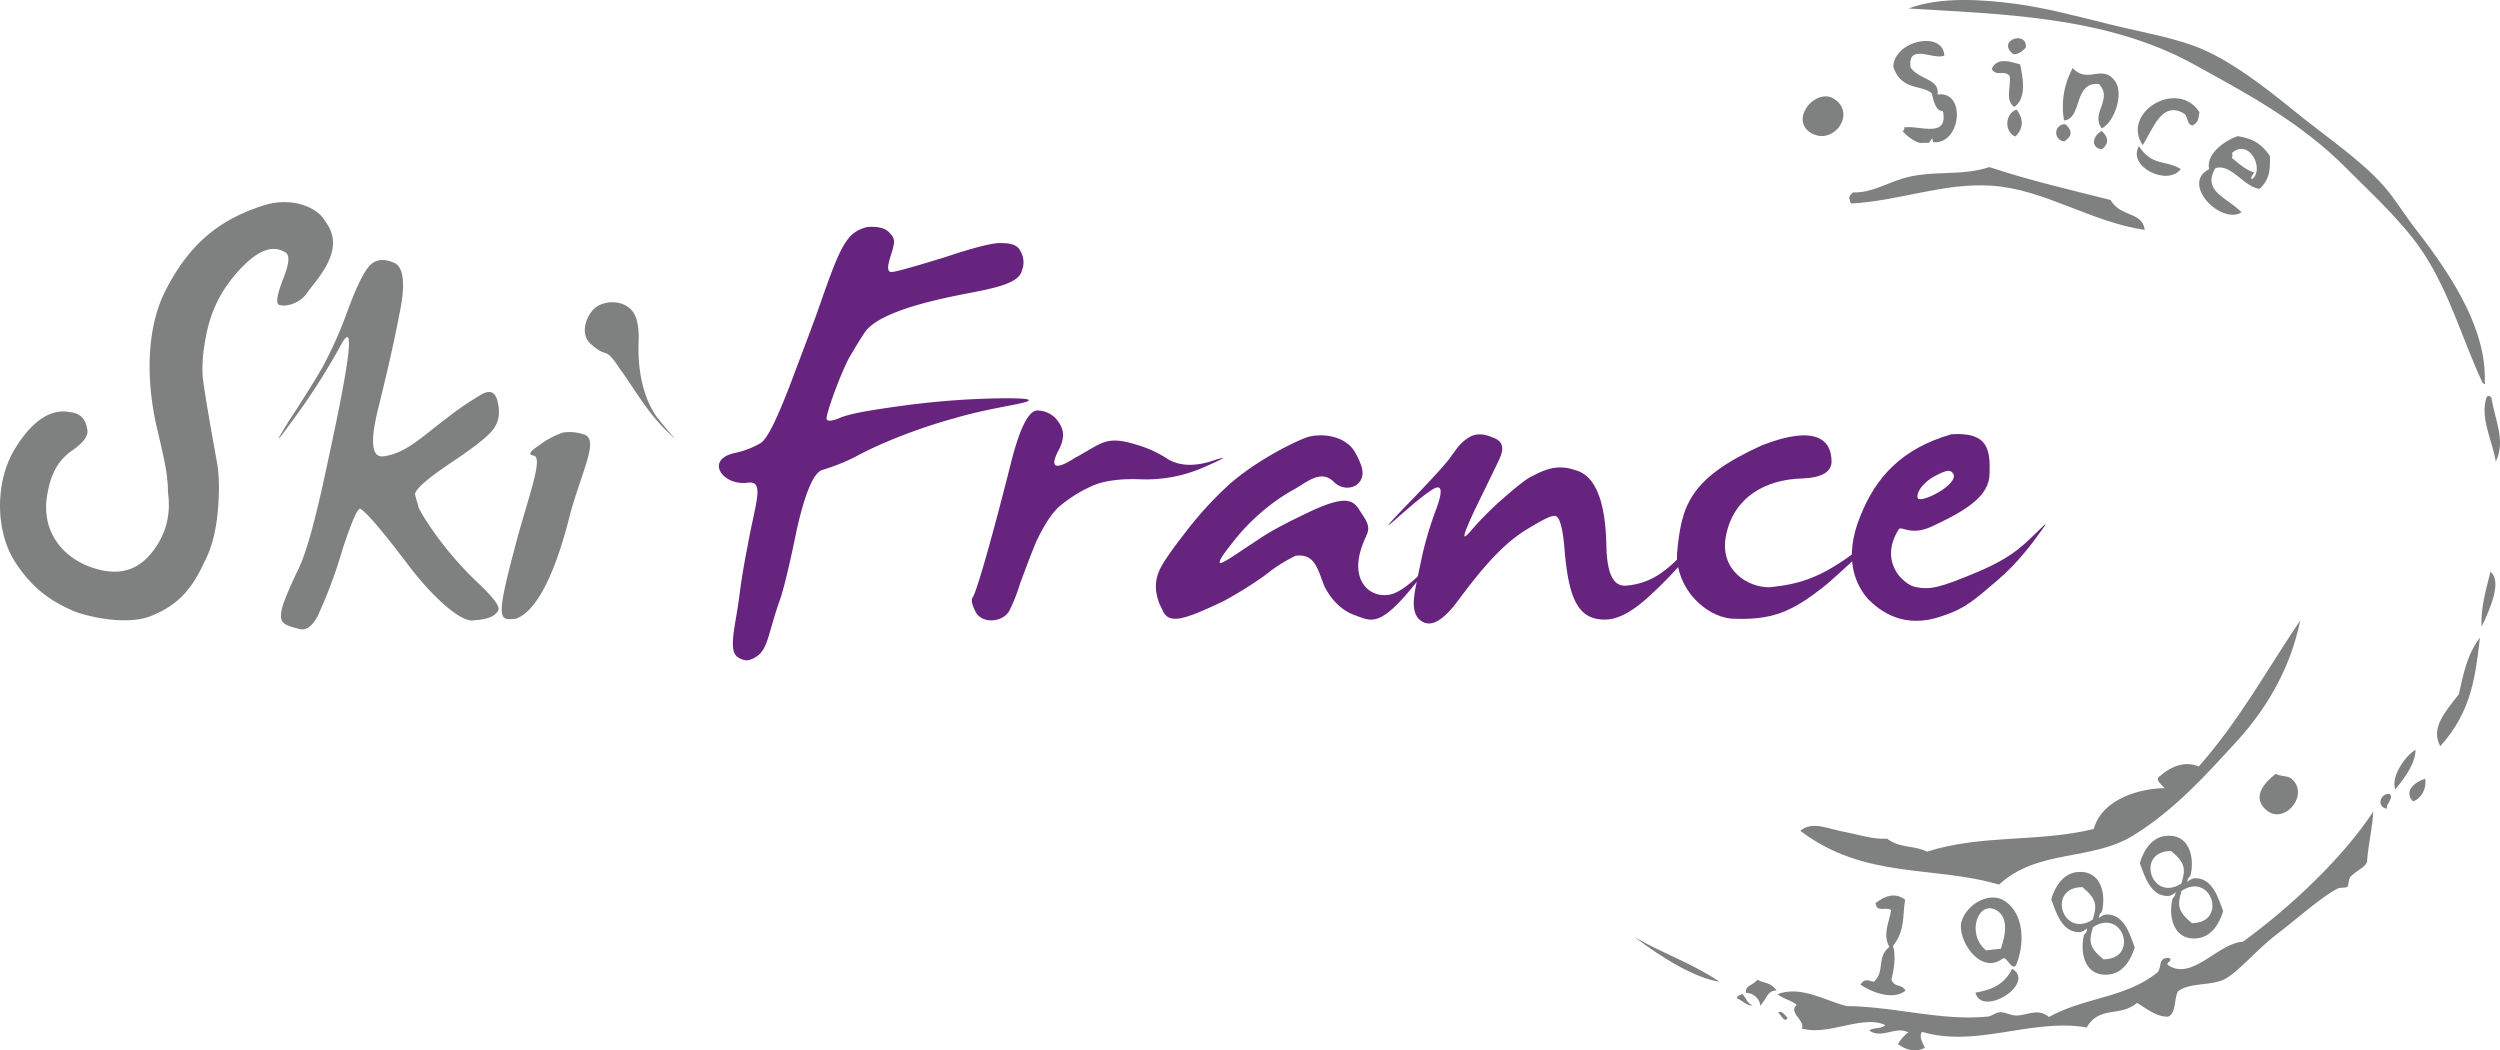 <svg xmlns="http://www.w3.org/2000/svg" viewBox="0 0 882.83 370.92"><defs><style>.cls-1{fill:#7f8080;}.cls-2{fill:#66247f;}</style></defs><title>logo_couleur_skifrance</title><g id="Calque_2" data-name="Calque 2"><g id="Calque_2-2" data-name="Calque 2"><path class="cls-1" d="M715.38,16.74c.57-6.16-10.57-2.52-4.44,2.39C712.38,19.24,713.85,18.53,715.38,16.74Z"/><path class="cls-1" d="M681,50.55a1.22,1.22,0,0,1-.17.07A.4.4,0,0,0,681,50.55Z"/><path class="cls-1" d="M682.1,32.91c.3.27,1,6.66,4,6.26,2.07,10-8.67,4.88-13.72,5.85.22.44.1.87-.5,1.27,1.42,1.73,4.49,4,6.3,4.21a11.75,11.75,0,0,1,2.77,0c.84-.37.7-1.43,1.64-1.57-.26,0-.19,1.29.37,1.31,9.72.42,11.29-18.38,1.24-16.84.82-5.65-6.34-5.07-9.51-9.56-1.18-8.83,8.09-2.55,11.91-4.2-.42-9-17.73-5.33-18,3.91C671.3,32.06,678.55,29.82,682.1,32.91Z"/><path class="cls-1" d="M803.62,273.28c-6.85,5.35-7,9.69-3.22,12.85,6,5.08,14.57-4.6,9.6-10.37C808.08,273.52,806.39,274.58,803.62,273.28Z"/><path class="cls-1" d="M881.32,163c3.7-7.34-.42-15-1.52-22.62-.55-.5-1.1-.95-1.72-.08C875.66,147.71,880.16,155.44,881.32,163Z"/><path class="cls-1" d="M753.15,295.13c14.57-8.92,25.62-21.23,36.72-33.35,11.85-12.94,19.26-27.36,22.43-42.7-11.83,17.46-21.42,35.26-35.86,51.6-4.54-1.91-9.23-.57-14.06,3.65-1.24,1.24.89,2.65,2,4-7.86,0-22,3.41-25,14.41-19.74,4.84-39.1,1.76-58.91,8-4.65-2.34-9.48-1.07-14.08-4.58-4.85.36-10.29-1.51-15.49-2.48s-11.08-3.88-15.16-.29c22.87,17.28,46.82,12.11,70.18,19C719.61,299.76,738.43,304.14,753.15,295.13Z"/><path class="cls-1" d="M653.78,71.87c17.42-1,32.68-7.46,49.72-6.28,18.43,1.27,35,12.85,53.87,15.59-.79-6.56-8.48-4.31-12.06-10.55C731,67,716.74,63.73,702.51,59c-10,3.36-20.7.9-31,4.14-5.68,1.79-10.83,5-17.14,4.81l-.91.83c-.46.41-.21.85-.49,1.27C653.5,70.7,653,71.25,653.78,71.87Z"/><path class="cls-1" d="M641.92,47.89c7,1.5,13.25-8.55,5.41-13.18-3.08-1.81-7.62.14-9.73,3.87C634.91,43.34,637.88,47,641.92,47.89Z"/><path class="cls-1" d="M711.7,48.21c3-3,2.87-6.22.46-9.52C708.08,39.94,707.58,46.51,711.7,48.21Z"/><path class="cls-1" d="M828.64,59.47c9.29,9.36,20,19,27.18,29.92,9.22,14,14,31.14,20.78,45.65.41.5,1.26,1,.86,0,.59-17.87-10-35.63-24.69-54.51-3.81-4.92-7-10.22-10.58-14.38-8.28-9.57-21-18-31.66-26.67S788.84,22.29,778.2,17.59c-9.53-4.21-22-6.21-33-8.95-11.58-2.9-23.11-5.88-33-7.23C700.19-.21,685.13-1.26,674,3,705.55,5,743.4,5.48,774.49,22.61,792.15,32.34,812.13,42.81,828.64,59.47Z"/><path class="cls-1" d="M774.32,44.28c2.54-1.46,1.9-3.08,2.39-4.65-7.79-12-27.78.14-20.07,11.61,3.7-5.56,6.73-16.05,14.84-11C772.78,41.66,772.28,44.13,774.32,44.28Z"/><path class="cls-1" d="M798,66.66c3.88-3.71,3.62-7.63,3.59-11.53-3.64-5.46-7.5-6.34-11.37-7.05-5,1.75-11.28,6.45-10.09,11.65-10.13,5.07,4,19.68,11.4,15.29-4.38-5-14.15-7.26-9.22-15.61C787.7,57.48,792.62,66.29,798,66.66Zm-9.8-12.61c5.83-5.28,11.41,5.17,7.37,9-1.31.84-.13-1.66.54-2.15-2.72-.63-5.35-3-8-5.15A1.8,1.8,0,0,0,788.15,54.05Z"/><path class="cls-1" d="M746.89,28.66c-4.56-6.24-9.62,1.14-14.95-4.62a28.35,28.35,0,0,0-3.06,18.49c6.49-.51,3.26-13.8,12.33-12.85,5.08,5.45-3.07,10.26,1,15.66C746.9,42.86,750,32.84,746.89,28.66Z"/><path class="cls-1" d="M755.33,51.61c-4.24,7.23,10.13,14.31,14.78,8.08C764.44,56.34,760,58.78,755.33,51.61Z"/><path class="cls-1" d="M742.14,46.21c-3.78,2.32-3.42,6.26.12,6.5C744.84,50.67,744.64,48.49,742.14,46.21Z"/><path class="cls-1" d="M713.36,22.71c-3.07-.75-8.13-2.81-10.05,1.68,2,2.93,4.34,0,6.39,2.48.53,3.53-1.8,8.63,1.64,10.92C715.72,34.62,714.41,27.57,713.36,22.71Z"/><path class="cls-1" d="M729,49.91q4.21-2.83.29-6.06A3,3,0,0,0,729,49.91Z"/><path class="cls-1" d="M707.83,318.1c-5.18-3.35-13.11,1-15.08,7.07-2,6.27,6.49,19.53,14.53,13.28,1.62-.66,3,4.47,4.66,2.39C714.77,334.18,715.32,322.94,707.83,318.1ZM706.58,335l-5.23.61c-7.19-5.81-2.78-18,3.72-14.13C709.61,324.16,708,330.87,706.58,335Z"/><path class="cls-1" d="M844,280.43c-3.31-.67-5.07,4.53-1.12,5.15C842.49,283.82,845.24,282.22,844,280.43Z"/><path class="cls-1" d="M845.84,278.79c3.71-4.6,7.07-9.2,7.17-14C849.67,266.59,844.17,274.07,845.84,278.79Z"/><path class="cls-1" d="M733.19,308c-4.44.6-7.41,4.7-8.84,9.55,1.9,5.33,4,11.58,9.81,11.63,2.29,0,3.53-2.6,5.73-2.91,2.67-.38,0-2.19,2.34-4.25C743.83,315.73,741.94,306.87,733.19,308ZM739,324.76c-10.65,6.87-16.35-11.45-3.63-11.49C740.66,317.66,740.49,319.88,739,324.76Z"/><path class="cls-1" d="M745,344.1c4.44-.59,7.41-4.69,8.83-9.54-1.89-5.34-3.95-11.59-9.8-11.64-2.3,0-3.54,2.6-5.73,2.91-2.68.39,0,2.19-2.34,4.25C734.32,336.4,736.2,345.27,745,344.1Zm-5.85-16.72c10.65-6.87,16.35,11.34,3.63,11.39C737.48,334.38,737.66,332.26,739.11,327.38Z"/><path class="cls-1" d="M764.47,295.23c-4.44.6-7.41,4.7-8.83,9.55,1.89,5.33,4,11.58,9.8,11.63,2.3,0,3.53-2.6,5.73-2.91,2.68-.38,0-2.19,2.34-4.25C775.11,302.93,773.22,294.07,764.47,295.23ZM770.32,312c-10.65,6.87-16.36-11.45-3.64-11.49C771.94,304.86,771.77,307.08,770.32,312Z"/><path class="cls-1" d="M776.24,331.3c4.44-.59,7.41-4.69,8.83-9.54-1.89-5.34-4-11.59-9.8-11.64-2.3,0-3.54,2.6-5.73,2.91-2.68.39,0,2.19-2.34,4.25C765.6,323.6,767.49,332.47,776.24,331.3Zm-5.85-16.73C781,307.71,786.74,325.92,774,326,768.77,321.58,768.94,319.46,770.39,314.57Z"/><path class="cls-1" d="M852.14,283c3-1.09,4.84-4.64,4.28-8C852.83,276,848.64,279.45,852.14,283Z"/><path class="cls-1" d="M879.45,201.93c-1.56,6.43-3.54,12.84-3.1,19.36C879.12,215.48,883.76,205.21,879.45,201.93Z"/><path class="cls-1" d="M829,313.09c.33-.28.29-2.59,1-3.42,1.83-2.06,5.25-3.35,5.89-5.35.32-5.63,2.14-13.48,2.15-17.67-11.23,16.94-29.67,34-46,45.91-8.69.42-18,14-26.41,8.26-1.17-.92,2.29-1.62.12-2.59-3.68.22-2.21,2.54-3.71,5-11.3,9.29-25.84,8.83-38.48,15.92-3.68-3.2-7.63-.71-11.24-.54-2.1.1-4.08-1.2-6-1.16-1.56,0-2.83,1.37-4.4,1.53-16.21,1.62-32.81-3.52-49.68-3.69-8.14-2-16.12-7.32-24.51-4.22,2.23,1.81,4.53,2,6.76,3.8-3.13,2.59,3.14,5.64,1.76,8.32,9.41,2.72,21.63-5,29.54-1.18-2,1.57-3.79.62-5.73,1.89,4.48,3.12,9.34-1.69,13.84.66a13.24,13.24,0,0,0-3.66,4.17c3.07,2.18,6.22,2.91,9.47,1.32-.78-1.92-2.16-3.86-1-5.69,19.09,5.75,39-4.88,58.17-1.53,4.53-7.84,11.94-3.57,17.76-8.69,3.64,2.25,7.27,5.08,11,4.87,2.86-1.17,2.06-6.25,3.47-8.94,4.3-3.28,11.91-1.81,16.68-4.4s10.84-10.09,18.54-16c7.06-5.43,15.45-12.91,21.15-15.89C826.41,313.31,828.31,313.67,829,313.09Z"/><path class="cls-1" d="M861.75,263.51c11.28-12.46,12.43-25.41,14-38.34-4.92,6.55-5.84,13.3-7.47,20C863.65,251.17,858.15,257.12,861.75,263.51Z"/><path class="cls-1" d="M710.58,342.07c-3.09,6.18-8,7.52-13,8.48C699.85,359.4,719.16,347.38,710.58,342.07Z"/><path class="cls-1" d="M661.8,346.66c-1.59,0-3.1-1.66-4.82,1.07,5,3.28,12,5.34,15.94,2.07-1.61-2.59-3.43-.77-5-3.71.89-4,1.66-8,.58-12.11,4.32-5.29,3.34-10.83,4.25-16.27-3.35-2.57-6.86-1.58-10.46,1.23.66,3.58,3.51,1.07,5.52,2.43-.64,4.3-3.09,8.52-.63,13C662.48,338.31,665.84,342.67,661.8,346.66Z"/><path class="cls-1" d="M615.21,350.93c-1.2,1.16-1.6.07-1.81,1.64,1.84.62,3.61,2.91,5.52,2.43C616.69,354.21,617,352.77,615.21,350.93Z"/><path class="cls-1" d="M620.65,346c-2.63,2.63-4.21,1.81-4.12,4.57,2.3,0,5.07,2,5,4.58,2.37-2.26,2.44-5.48,5.89-5.35C625.24,346.8,622.9,347.22,620.65,346Z"/><path class="cls-1" d="M607.18,346.64c-10.6-7-20.26-10-30-15.75C586.78,338.17,598.71,345.54,607.18,346.64Z"/><path class="cls-1" d="M627.89,357.6c1.13.69,2.13,3.81,3.38,1.9C630.17,358.3,629.1,356.6,627.89,357.6Z"/><path class="cls-1" d="M24.79,145.56c3.3.3,5.4,2.1,6,6,.6,2.1-1.2,4.8-5.7,7.8-4.2,3-6.9,7.5-8.1,13.8-3.3,14.7,5.7,24,15.6,27.3s15.6.3,19.5-3.6c9.3-9.9,7.5-20.4,7.2-23.4A25.91,25.91,0,0,0,59,169c0-1.8-1.2-8.1-3.9-19.2-4.8-22.5-1.2-38.4,3.3-47.1,8.7-17.1,19.5-25.2,34.2-30,9.6-3.3,19.2,0,22.2,5.4,7.2,9.3-1.2,18.6-6.3,25.2-2.4,3.9-8.1,5.4-10.2,4.2-.9-.9-.3-3.9,1.8-9.3s2.4-8.4.3-9.3c-3.9-2.1-9-1.5-17.1,7.8-7.5,8.7-9.9,17.1-11.1,25.2a48.5,48.5,0,0,0-.6,11.4c.9,7.2,3.3,20.4,4.8,28.8.9,4.2,1.2,9.9.6,17.4s-2.1,13.8-4.8,18.9c-4.8,10.5-9.9,15.31-18.3,18.9-8.1,3.6-21.6.91-27.9-1.5-6-2.7-13.8-6.59-20.7-17.4s-6.9-27.3-.9-38.4C10.69,148.86,17.89,144.06,24.79,145.56Z"/><path class="cls-1" d="M130.69,93.66c2.1-2.1,4.8-2.4,8.4-.9s4.2,7.8,1.8,18.9c-2.1,11.1-4.8,22.2-7.5,33.3s-2.1,16.5,1.8,16.2c8.1-.9,14.1-7.2,22.2-13.2a104.35,104.35,0,0,1,11.7-8.1c3.6-2.4,5.7-1.8,6.6,1.8s.6,6.6-.9,9q-1.8,3.6-15.3,12.6c-9,6-13.2,9.9-12.9,11.4s.9,3,1.2,4.5c1.2,2.7,8.7,15,20.4,26.1,5.7,5.41,8.4,8.7,7.8,10.2-1.2,2.4-4.2,3.3-8.7,3.6-4.5.9-14.7-8.39-23.1-19.5s-14.4-18.3-16.8-19.8c-.9-.9-3,3.9-6.3,13.8a167.92,167.92,0,0,1-8.1,22.2c-2.1,5.1-4.8,7.2-7.5,6.3-5.7-1.5-6.9-2.1-6-6.89.6-2.41,2.4-6.91,5.4-13.21,3.3-6.3,6.6-18.9,10.5-37.2,8.1-37.2,10.5-53.7,4.5-42a234.65,234.65,0,0,1-15.3,24c-7.2,9.9-8.1,10.8-2.7,2.1,5.7-8.7,9.6-15,12-19.2a146.73,146.73,0,0,0,8.7-19.5C125.89,101.16,128.59,95.76,130.69,93.66Z"/><path class="cls-1" d="M198.79,152.76a15.32,15.32,0,0,1,7.2.6c5.7,1.5,0,11.7-4.5,27.6-5.4,21.9-12,34.8-19.2,37.5-6,.6-7.5,1.21-.3-25.8,4.5-17.1,10.2-31.5,6.3-31.8-1.8-.3-1.2-1.5,2.1-3.6A29.21,29.21,0,0,1,198.79,152.76Zm24-43.5c2.1,2.1,3,6,2.7,12-.3,11.7,2.4,20.1,6.3,25.8,2.1,2.7,4.2,5.1,5.7,6.9,1.5,1.5.6.9-2.7-2.4-6.9-6.9-12-16.2-15.9-21.3-5.7-8.7-3.9-3-10.5-9-3.9-3.9-.9-10.2,1.5-12.3C212.29,106.56,218.89,105.36,222.79,109.26Z"/><path class="cls-2" d="M306.28,80.16c4.5-.3,6.9.6,8.4,2.7a3.74,3.74,0,0,1,.9,3.6c-.29,2.7-3.6,9.3-.9,9.6,1.5,0,7.8-1.8,18.61-5.1,10.79-3.6,17.7-5.4,20.7-5.1q5,0,6.3,2.7a7.74,7.74,0,0,1,.6,6.9c-1.2,5.7-14.1,6.9-26.4,9.6s-25.21,6.6-29.11,12.3c-1.8,2.7-3.6,5.7-5.7,9.3-3.6,7.2-7.5,18.3-7.8,21q0,1.8,4.5,0c3.3-1.5,10.2-2.7,21-4.2a292.42,292.42,0,0,1,31.21-2.7c10.2-.3,15,0,14.7.6-.3,1.2-12.9,2.4-26.11,6.3-13.2,3.6-26.7,9-35.4,13.8a73.57,73.57,0,0,1-11.4,4.5c-3,.9-6,7.8-9,21-2.7,13.2-4.8,21.9-6.3,25.8-4.5,13.2-3.9,17.7-9.9,20.11-1.5.59-3,.3-4.8-.91-3.3-2.4-.6-11.4.6-20.7.6-4.8,1.5-10.8,3-18.3,2.7-15.3,6.3-23.4,0-22.5-8.7,1.2-15.3-8.1-4.5-10.5a30.08,30.08,0,0,0,9.3-3.6c2.4-1.8,5.7-8.7,10.2-20.4,4.5-12,8.1-21.3,10.5-28.2C297,86.16,299.08,82,306.28,80.16Z"/><path class="cls-2" d="M356.68,164.76q4.95-20.25,9.9-19.8a9.1,9.1,0,0,1,7.5,4.5c1.8,2.7,1.8,5.7-.3,9.6-3.9,7.5.6,6,5.7,2.7,9.6-5.1,10.8-8.1,21.6-4.8a41.53,41.53,0,0,1,11.7,5.4c3.9,2.1,8.7,2.4,14.7.6q9.45-3.15-1.8,1.8a50.81,50.81,0,0,1-22.8,4.5q-11.7-.45-18,2.7a47.68,47.68,0,0,0-10.8,6.9c-2.7,2.4-5.4,6.6-8.1,12.3-2.4,5.7-4.2,10.8-5.7,14.7a61.23,61.23,0,0,1-3.6,9.31c-2.1,4.79-10.2,5.39-12.3.59-1.2-2.4-1.5-3.9-.9-4.8C344.68,209.46,349.78,192.06,356.68,164.76Z"/><path class="cls-2" d="M462,154.26c4.8-1.2,10.5-.3,13.8,2.4,1.8,1.2,3.3,3.6,4.8,7.5,2.7,7.2-5.1,10.5-9.6,6s-9.3,0-14.1,2.7a66,66,0,0,0-9,6,73.8,73.8,0,0,0-11.1,10.8c-3.6,4.5-5.7,7.2-6,8.4-.9,2.4,3.9-1.2,13.5-7.5,4.8-3.3,10.8-6.3,17.7-9.6,14.4-6.9,16.2-3.9,18.6,0,4.8,6.9,1.8,6.3-.3,14.1-2.7,10.2,3.3,15.9,9.9,15,2.7-.3,6-2.4,9.9-6s3.6-2.7-.6,2.4c-12.3,15.3-15.3,12.9-21,10.8-4.5-1.5-8.4-5.4-10.8-10.2-2.4-6-3.3-11.7-10.2-10.8a56.64,56.64,0,0,0-10.8,6.9,139.06,139.06,0,0,1-14.4,9c-15,7.19-19.8,8.39-21.9,3a17.47,17.47,0,0,1-2.1-6.31,13.36,13.36,0,0,1,.9-6.9c.9-2.4,3.9-6.9,9.3-13.8a127.68,127.68,0,0,1,15.6-17.1C444,162.36,457.48,155.76,462,154.26Z"/><path class="cls-2" d="M519.58,154c2.1-.9,4.5-.9,7.8.6,3.3,1.2,3.9,3.6,2.1,7.5s-4.8,9.9-9,18.6c-3.9,8.4-4.5,10.8-1.2,6.9a113.14,113.14,0,0,1,12-12c4.5-3.9,7.8-6.6,9.9-7.5,4.5-2.4,9-4.2,15-2.1,6,1.5,10.8,8.4,11.1,27.3.3,9.3,2.4,13.8,6.9,13.5a24.43,24.43,0,0,0,12.9-4.8c8.4-6,12.9-15,12-11.7a15.81,15.81,0,0,1-3.3,6.3,139.4,139.4,0,0,1-12.6,13.2c-6.3,6-11.7,9-16.5,9-9.3,0-12.6-7.2-14.1-23.7-.6-8.4-1.8-12.6-3.3-12.9s-4.8,1.5-10.2,4.8c-10.5,6.3-19.5,18.9-25.2,26.4-5.7,7.2-9.9,8.4-13.2,4.81-2.7-3.91-1.2-8.71,1.2-20.41a123.71,123.71,0,0,1,5.4-18.3c2.4-6.6,1.8-8.7-1.5-6.6s-7.5,5.7-12.6,10.2-3.3,2.4,5.1-6.3c8.7-9,13.2-14.1,14.1-15.6C514.48,158.46,515.68,156.06,519.58,154Z"/><path class="cls-2" d="M622.18,157.26c19.2-7.5,24.6-1.8,24.6,5.7,0,3.6-3.3,5.7-10.2,6-13.5.3-24.3,6.9-27,19.8-2.7,12.3,7.5,18.9,15.6,18.6,11.1-1.2,19.5-3.6,35.1-16.5,5.1-4.2,5.1-3.6-.3,1.8-5.4,5.1-10.2,9.6-14.7,13.5-12.9,10.51-20.1,12.9-33.9,12.3-9.3-.9-19.2-10.5-19.2-22.5C593.68,178.56,596.38,169,622.18,157.26Z"/><path class="cls-2" d="M689.08,153.36c12.9-.9,13.8,5.4,13.5,13.8,0,8.1-8.4,13.2-20.7,18.9-7.5,3.3-10.5-.6-11.4.9-3.6,5.7-3.6,11.4,0,16.2,2.1,2.4,4.2,3.9,6.3,4.2,4.8.9,8.1.3,21.6-5.4s17.1-10.5,21.9-15q3.6-3.6.9,0c-3.3,4.5-8.1,11.4-16.2,18.3-7.5,6.3-10.8,9.6-19.2,12.3-13.5,4.8-21.9-1.8-26.1-6-4.2-4.8-9-14.1-2.7-29.4C662.38,168.66,671.38,158.46,689.08,153.36Zm0,13.2c-.6-.6-2.4-.3-5.1,1.2-5.1,2.4-7.8,6.9-6.6,8.4C679.78,177.36,693.58,169.86,689.08,166.56Z"/></g></g></svg>